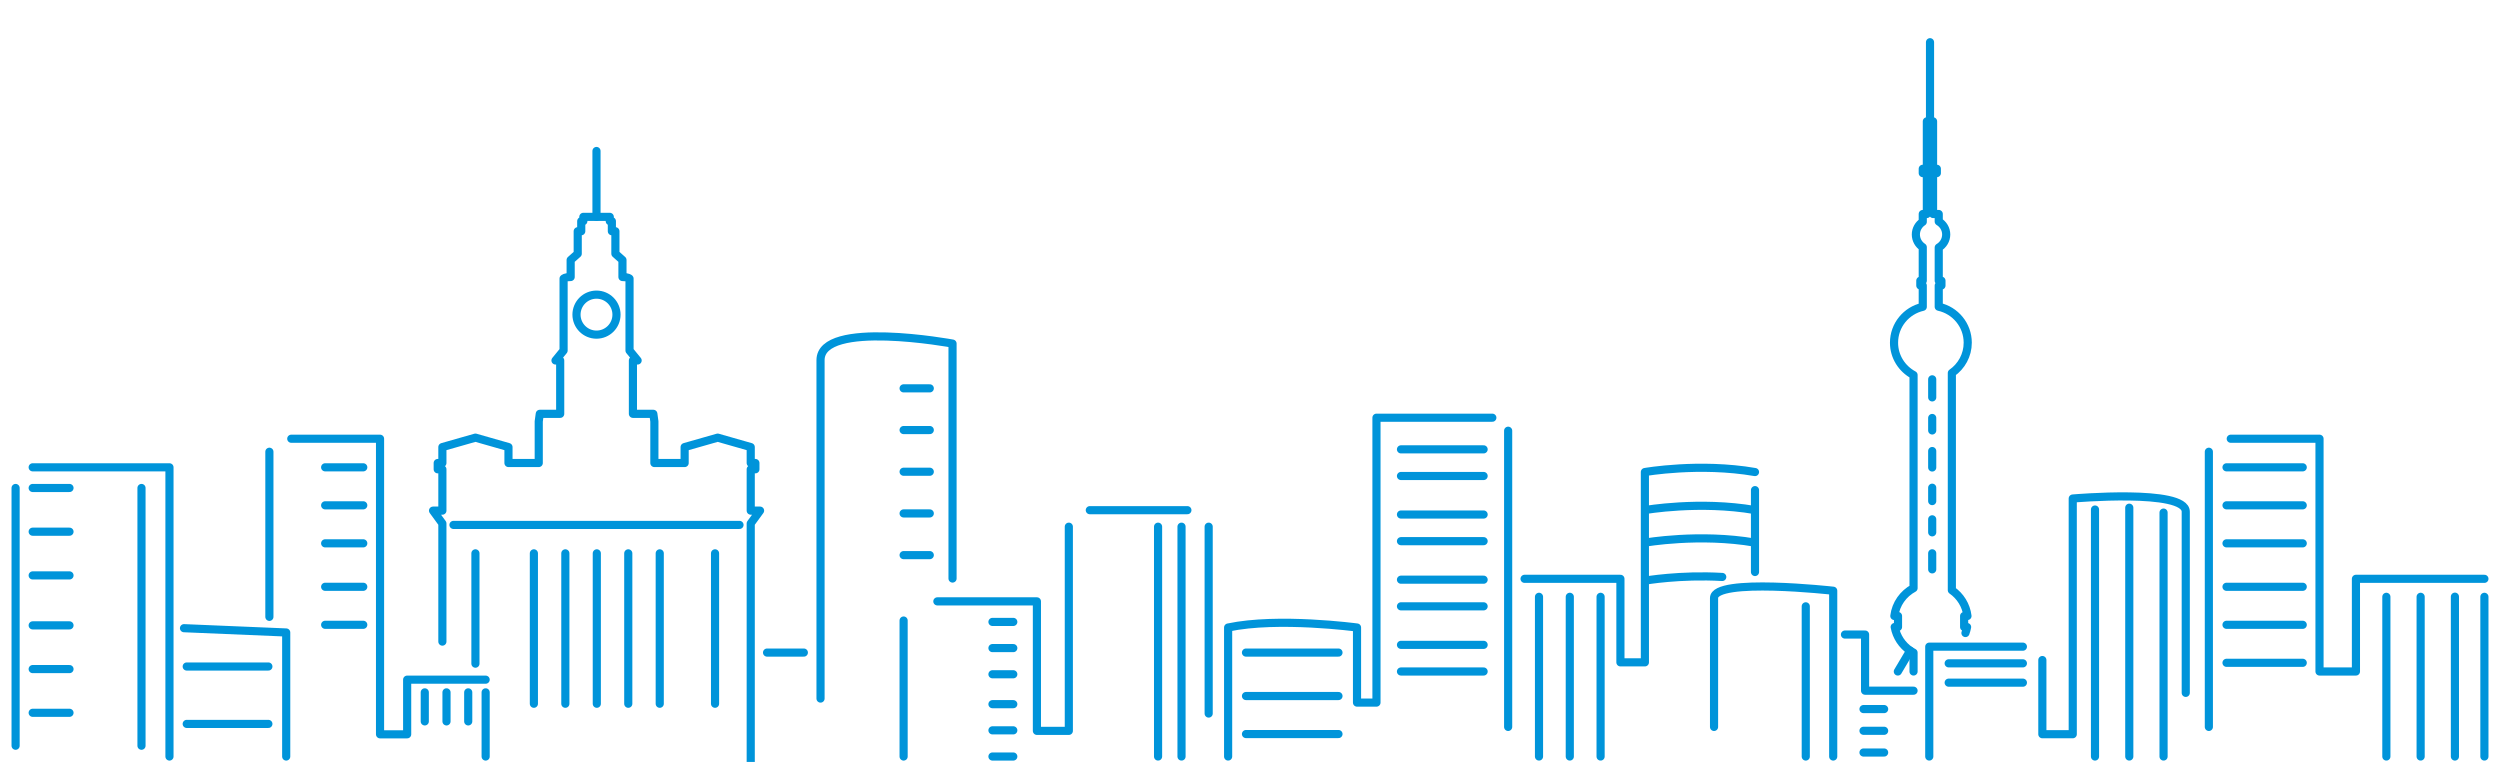 <?xml version="1.0" encoding="UTF-8"?><svg id="f0" xmlns="http://www.w3.org/2000/svg" viewBox="0 0 535.255 163.129"><defs><style>.cls-1{fill:none;stroke:#0094da;stroke-linecap:round;stroke-linejoin:round;stroke-width:1.744px;}</style></defs><g id="Layer_6"><path class="cls-1" d="M420.807,135.533c.151-.414.269-.845.351-1.289h-.634v-2.36h.715c-.279-2.284-1.536-4.274-3.344-5.523v-46.502c2.051-1.427,3.401-3.797,3.401-6.486,0-3.774-2.658-6.924-6.209-7.699v-4.538h.58v-1.041h-.58v-7.102c.952-.56,1.598-1.595,1.598-2.785,0-1.186-.646-2.214-1.598-2.782v-1.608h-1.215v-8.753h.809v-.929h-.809v-10.154h-1.331v10.154h-.875v.929h.875v8.753h-.875v1.674c-.888.58-1.478,1.579-1.478,2.716,0,1.14.59,2.146,1.478,2.722v7.165h-.522v1.041h.522v4.555c-3.518.791-6.153,3.925-6.153,7.682,0,3.012,1.706,5.596,4.181,6.924v45.622c-2.208,1.19-3.794,3.371-4.111,5.965h.784v2.36h-.71c.387,2.106,1.61,3.902,3.314,5.066l-2.644,4.46"/><path class="cls-1" d="M94.715,137.369v-25.298l-1.999-2.742h1.999v-8.853h-.999v-1.343h.999v-3.414l7.076-2.019,7.074,2.019v3.414h6.481v-8.905l.223-1.625h4.369v-11.424h-1.006l1.733-2.126v-15.405s.282-.338,1.514-.338v-3.64l1.512-1.347v-4.813h.755v-2.158h.449v-.922h5.658v.922h.449v2.158h.755v4.813l1.512,1.347v3.64c1.232,0,1.514.338,1.514.338v15.405l1.733,2.126h-1.006v11.424h4.369l.223,1.625v8.905h6.481v-3.414l7.074-2.019,7.076,2.019v3.414h.999v1.343h-.999v8.853h1.999l-1.999,2.742v51.058"/><polyline class="cls-1" points="409.694 143.769 409.694 139.732 408.97 139.309"/><line class="cls-1" x1="413.689" y1="85.082" x2="413.689" y2="81.213"/><line class="cls-1" x1="413.689" y1="92.161" x2="413.689" y2="89.489"/><line class="cls-1" x1="413.689" y1="100.091" x2="413.689" y2="96.567"/><line class="cls-1" x1="413.689" y1="107.285" x2="413.689" y2="104.421"/><line class="cls-1" x1="413.689" y1="113.975" x2="413.689" y2="111.187"/><line class="cls-1" x1="413.689" y1="121.904" x2="413.689" y2="118.464"/><line class="cls-1" x1="413.22" y1="25.981" x2="413.22" y2="9.038"/><line class="cls-1" x1="127.709" y1="46.431" x2="127.709" y2="32.328"/><path class="cls-1" d="M123.428,67.364c0-2.365,1.917-4.282,4.282-4.282s4.282,1.917,4.282,4.282-1.917,4.282-4.282,4.282-4.282-1.917-4.282-4.282Z"/><line class="cls-1" x1="158.329" y1="112.385" x2="97.09" y2="112.385"/><line class="cls-1" x1="101.791" y1="118.472" x2="101.791" y2="142.092"/><line class="cls-1" x1="153.093" y1="118.472" x2="153.093" y2="150.675"/><line class="cls-1" x1="141.252" y1="118.472" x2="141.252" y2="150.675"/><line class="cls-1" x1="134.515" y1="118.472" x2="134.515" y2="150.675"/><line class="cls-1" x1="127.778" y1="118.472" x2="127.778" y2="150.675"/><line class="cls-1" x1="121.042" y1="118.472" x2="121.042" y2="150.675"/><line class="cls-1" x1="114.305" y1="118.472" x2="114.305" y2="150.675"/><polyline class="cls-1" points="409.694 147.88 399.315 147.88 399.315 135.859 395.011 135.859"/><line class="cls-1" x1="398.979" y1="151.813" x2="403.397" y2="151.813"/><line class="cls-1" x1="398.979" y1="161.115" x2="403.397" y2="161.115"/><line class="cls-1" x1="398.979" y1="156.464" x2="403.397" y2="156.464"/><path class="cls-1" d="M266.768,139.719h19.803M266.768,149.021h19.803M266.768,157.16h19.803M39.977,142.701h17.484M39.977,154.991h17.484M6.996,104.477h7.884M6.996,113.837h7.884M6.996,123.197h7.884M6.996,133.893h7.884M6.996,143.253h7.884M6.996,152.612h7.884M476.701,100.053h16.32M476.701,108.191h16.32M476.701,116.33h16.32M476.701,125.632h16.32M476.701,133.771h16.32M476.701,141.91h16.32M212.487,133.154h4.461M212.487,138.757h4.461M212.487,144.361h4.461M212.487,150.765h4.461M212.487,156.368h4.461M212.487,161.972h4.461M30.294,104.477v55.186M3.34,104.477v55.186M463.222,109.746v52.226M455.883,108.697v53.275M448.544,109.09v52.882M525.602,127.747v34.225M518.264,127.779v34.193M510.925,127.779v34.193M342.69,127.779v34.193M336.097,127.779v34.193M329.504,127.779v34.193M386.618,129.816v32.156M252.966,112.765v49.206M247.944,112.765v49.206M299.953,101.911h17.693M317.646,96.208h-17.693M299.953,115.864h17.693M317.646,110.16h-17.693M299.953,129.816h17.693M317.646,124.113h-17.693M299.953,143.769h17.693M317.646,138.065h-17.693M417.215,146.161h15.891M433.106,142.023h-15.891M319.513,89.433h-24.808v60.995h-4.165v-16.075s-16.922-2.277-27.596,0v27.618M322.898,155.635v-63.415M392.493,161.972v-35.495s-25.513-2.864-25.513,1.562v27.596M467.974,148.346v-38.791c0-4.946-24.194-2.82-24.194-2.82v50.462h-6.508v-15.881M433.106,138.453h-20.046v23.519M61.277,161.972v-26.557l-21.883-.918M477.607,93.935h19.005v49.834h7.799v-19.841h27.505M472.921,155.635v-58.914M69.616,100.053h8.16M69.616,108.191h8.16M69.616,116.33h8.16M69.616,125.632h8.16M69.616,133.771h8.16M62.362,93.935h19.005v63.282h5.806v-11.699h16.805M57.676,132.07v-35.349M193.465,132.855v29.117M200.689,128.755h21.316v27.726h6.834v-43.716M254.222,109.23h-20.892M258.778,152.771v-40.006M36.284,161.972v-61.919H6.996M375.749,101.066c-11.888-2.057-23.575,0-23.575,0v40.745h-5.239v-17.883h-20.523M375.749,109.205c-11.888-2.057-23.575,0-23.575,0M375.749,116.181c-11.888-2.057-23.575,0-23.575,0M368.736,123.53c-9.08-.527-16.562.79-16.562.79M375.749,104.937v17.53M531.915,127.779v34.193M203.94,123.863v-50.301s-28.262-5.222-28.262,3.549v72.452M164.227,139.719h7.878M199.067,83.147h-5.603M199.067,118.852h-5.603M199.067,109.926h-5.603M199.067,101h-5.603M199.067,92.074h-5.603"/><line class="cls-1" x1="103.978" y1="148.234" x2="103.978" y2="161.972"/><line class="cls-1" x1="100.247" y1="148.234" x2="100.247" y2="154.453"/><line class="cls-1" x1="90.946" y1="148.234" x2="90.946" y2="154.453"/><line class="cls-1" x1="95.597" y1="148.234" x2="95.597" y2="154.453"/></g></svg>